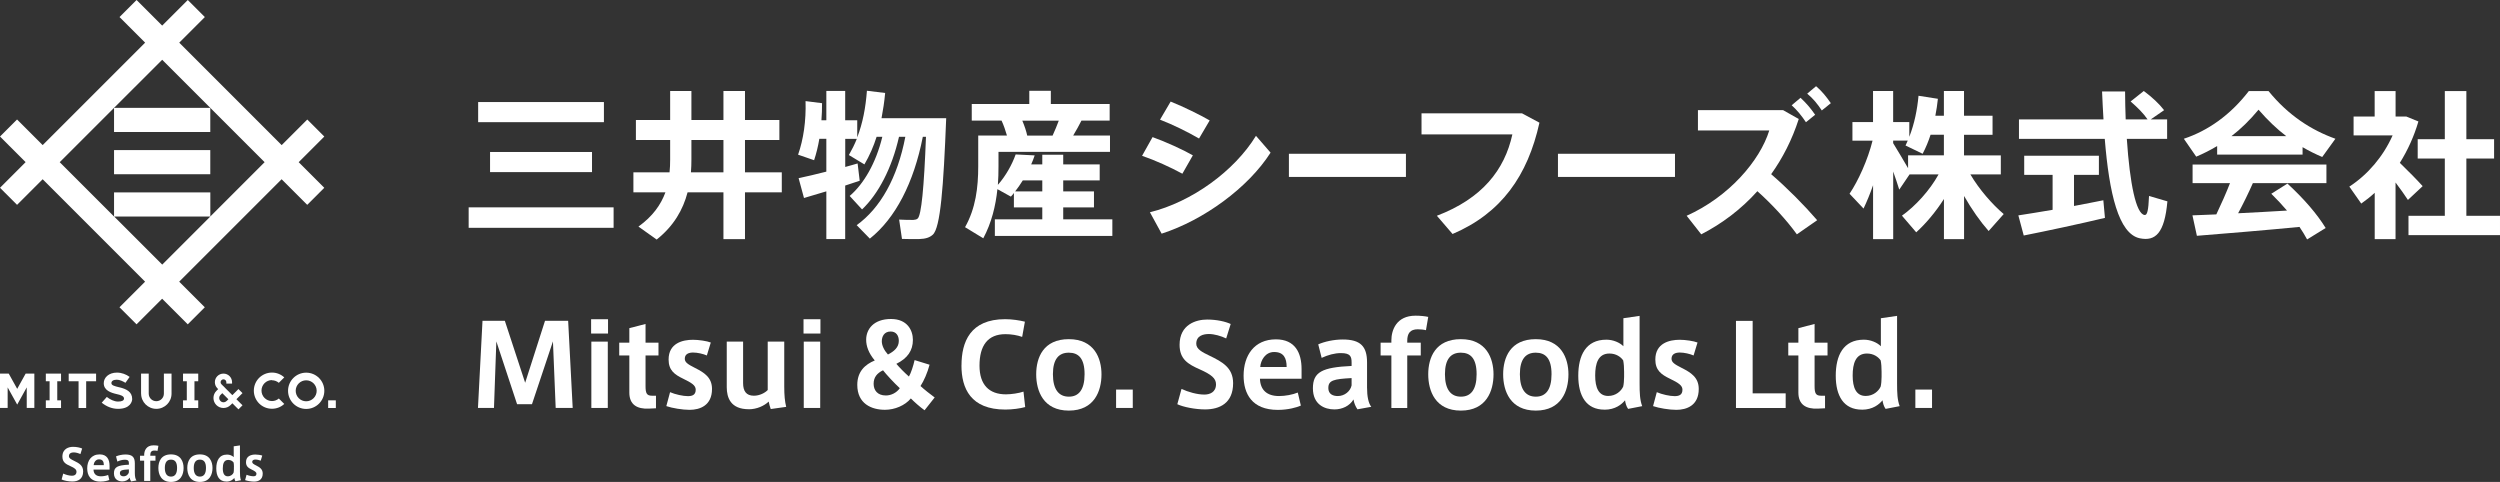 <?xml version="1.0" encoding="UTF-8"?><svg id="_イヤー_2" xmlns="http://www.w3.org/2000/svg" viewBox="0 0 529.17 102.01"><rect x="0" y="0" width="529.17" height="102.01" fill="#333333" stroke="none"/><defs><style>.cls-1{fill:#fff;}</style></defs><g id="_ゴデザイン"><g><g><g><path class="cls-1" d="M129.88,43.89v4.33h-30.68v-4.33h30.68Zm-2.05-22.29v4.26h-26.62v-4.26h26.62Zm-2.52,10.57v4.26h-21.58v-4.26h21.58Z"/><path class="cls-1" d="M139,50.71l-3.86-2.75c3.02-2.18,4.73-4.6,5.71-7.25h-6.78v-4.23h7.65c.1-.87,.13-1.78,.13-2.69v-4.16h-7.25v-4.23h7.25v-6.14h4.5v6.14h6.78v-6.14h4.56v6.14h7.28v4.23h-7.28v6.85h7.79v4.23h-7.79v9.9h-4.56v-9.9h-7.59c-.97,3.69-2.92,7.12-6.55,10Zm7.25-14.23h6.88v-6.85h-6.78v4.16c0,.91-.03,1.78-.1,2.69Z"/><path class="cls-1" d="M178.9,39.26v11.34h-3.99v-10.1c-1.78,.54-3.46,1.04-4.73,1.41l-1.14-4.2c1.48-.3,3.62-.81,5.87-1.38v-6.95h-1.48c-.27,1.61-.64,3.12-1.11,4.53l-3.39-1.17c1.14-3.26,1.71-7.15,1.58-11.34l3.49,.44c0,1.21-.03,2.45-.13,3.62h1.04v-6.21h3.99v6.21h2.55v3.62c1.17-3.05,1.78-6.28,2.05-9.87l3.86,.47c-.17,1.85-.44,3.62-.77,5.34h13.69c-.57,14.5-1.21,23.23-2.85,24.67-.67,.6-1.54,.87-2.85,.91-.81,.03-2.58,0-3.66-.03l-.6-4.09c.91,.07,2.38,.07,3.02,.07,.4-.03,.7-.1,.91-.3,.77-.71,1.34-6.51,1.75-17.29h-.67c-1.91,9.77-5.81,17.25-11.21,21.55l-2.79-2.85c5-3.59,8.63-10,10.3-18.7h-1.34c-1.51,6.68-4.4,12.12-7.82,15.37l-2.62-2.85c2.99-2.55,5.57-6.98,6.91-12.52h-1.21c-.64,2.01-1.48,3.96-2.58,5.84l-3.29-1.98c.64-1.11,1.21-2.25,1.68-3.42h-2.45v5.94c.94-.27,1.85-.5,2.62-.74l.44,3.66c-.94,.3-1.95,.64-3.05,1.01Z"/><path class="cls-1" d="M211.22,39.13c1.68-1.91,3.02-4.33,3.76-6.44l4.03,.2c-.2,.64-.47,1.28-.74,1.91h2.35v-2.05h4.43v2.05h7.72v3.39h-7.72v2.32h6.51v3.39h-6.51v2.52h10.4v3.52h-24.87v-3.52h10.04v-2.52h-6.01v-3.05c-.2,.27-.4,.54-.64,.77l-2.85-1.58c-.37,3.56-1.24,7.12-2.99,10.4l-3.86-2.35c2.25-3.99,2.79-8.36,2.79-12.92v-6.48h6.08c-.3-1.04-.67-2.15-1.14-3.16h-6.31v-3.52h12.18v-2.79h4.56v2.79h12.45v3.52h-5.97c-.5,.97-1.07,2.05-1.75,3.16h7.79v3.46h-23.6v3.05c0,1.31-.03,2.62-.13,3.93Zm3.66,1.38h5.74v-2.32h-4.13c-.5,.81-1.04,1.58-1.61,2.32Zm2.55-11.81h5.37c.5-1.07,.94-2.18,1.31-3.16h-7.72c.47,1.11,.84,2.22,1.04,3.16Z"/><path class="cls-1" d="M252.49,32.88l-2.22,3.89c-2.45-1.34-5.77-2.85-8.53-3.79l2.22-3.96c2.72,.97,6.51,2.69,8.53,3.86Zm13.36-4.13l3.09,3.56c-4.73,7.42-14.13,14.27-23.06,17.15l-2.48-4.53c8.83-2.18,17.86-8.69,22.45-16.18Zm-9.8-3.26l-2.25,3.83c-2.42-1.41-5.57-2.95-8.26-3.99l2.25-3.83c2.82,1.14,6.24,2.82,8.26,3.99Z"/><path class="cls-1" d="M297.59,32.55v4.9h-24.77v-4.9h24.77Z"/><path class="cls-1" d="M322.16,23.99l3.69,1.98c-2.48,11.21-8.06,19.16-18.39,23.56l-3.32-3.86c9.6-3.66,14.33-9.7,15.98-17.22h-19.23v-4.46h21.28Z"/><path class="cls-1" d="M354.54,32.55v4.9h-24.77v-4.9h24.77Z"/><path class="cls-1" d="M384.64,46.61l-4.3,2.99c-2.18-3.02-5.27-6.38-8.36-9.13-3.46,3.86-7.55,6.91-11.88,9.13l-3.09-3.93c8.93-3.99,15.51-11.65,17.49-18.06h-15.1v-4.3h18.02l3.32,1.88c-1.41,4.4-3.42,8.29-5.84,11.68,3.49,3.02,6.95,6.51,9.73,9.73Zm-3.52-25.91c1.31,1.24,2.08,2.15,3.09,3.59l-1.95,1.58c-.97-1.44-1.81-2.48-3.02-3.59l1.88-1.58Zm3.29-2.45c1.34,1.17,2.08,2.11,3.12,3.59l-1.91,1.54c-.97-1.44-1.78-2.45-3.09-3.56l1.88-1.58Z"/><path class="cls-1" d="M394.44,44.13l-2.95-3.12c1.85-2.75,3.86-7.18,4.87-11.24h-4.26v-3.93h4.36v-6.58h4.26v6.58h3.42v3.12c1.07-2.75,1.68-5.71,1.95-8.69l4.1,.64c-.13,1.21-.3,2.42-.54,3.59h1.81v-5.24h4.26v5.24h6.04v4.03h-6.04v4.36h7.79v4.03h-6.44c1.85,3.16,4.63,6.34,7.05,8.39l-3.19,3.59c-1.75-1.98-3.62-4.63-5.2-7.42v9.13h-4.26v-8.49c-1.75,2.75-3.86,5.24-5.87,7.05l-3.02-3.52c2.82-2.01,5.84-5.27,7.75-8.73h-6.14l-2.18,3.22c-.34-1.07-.77-2.42-1.28-3.83v14.3h-4.26v-11.41c-.64,1.85-1.34,3.52-2.01,4.93Zm6.28-13.83c1.11,1.81,2.28,3.79,3.16,5.3v-2.72h7.58v-4.36h-2.82c-.44,1.38-1.01,2.75-1.68,4.03l-3.62-1.75c.17-.37,.3-.71,.47-1.04h-3.09v.54Z"/><path class="cls-1" d="M434.47,44.4v-7.38h-6.01v-4.06h15.81v4.06h-5.27v6.58c2.25-.44,4.43-.84,6.21-1.21l.34,3.73c-5.04,1.21-12.72,2.85-17.19,3.73l-1.14-4.26c1.85-.27,4.46-.71,7.25-1.18Zm10.77-19.13c-.13-1.91-.2-3.89-.3-5.91h4.87c0,2.05,.07,4.03,.13,5.91h4.63c-.87-1.28-2.12-2.52-3.59-3.79l2.79-2.22c1.85,1.38,3.26,2.72,4.3,4.06l-2.82,1.95h3.46v4.13h-8.53c.64,9.5,1.95,15.88,3.76,16.11,.57,.07,.81-.94,.94-4.03l3.89,1.14c-.6,6.78-2.55,8.49-5.84,7.82-4.5-.94-6.48-9.5-7.42-21.04h-18.16v-4.13h17.89Z"/><path class="cls-1" d="M487.39,32.72h-18.09v-1.81c-1.44,.87-2.92,1.61-4.43,2.25l-2.62-3.79c5.04-1.68,9.77-4.93,13.76-10.1h4.16c4.2,5.17,9.1,8.29,14.16,10.1l-2.79,3.86c-1.41-.6-2.79-1.28-4.16-2.08v1.58Zm-18.26,12.65c1.07-2.25,2.11-4.6,2.89-6.61h-7.92v-3.93h28.33v3.93h-15.57c-.87,1.98-1.95,4.2-3.12,6.38,3.46-.17,7.15-.37,10.34-.57-1.01-1.18-2.12-2.38-3.32-3.56l3.42-2.15c3.59,3.32,6.24,6.41,8.09,9.4l-3.93,2.42c-.47-.87-1.01-1.75-1.61-2.65-6.58,.64-16.11,1.44-21.72,1.88l-.94-4.33c1.41-.07,3.12-.1,5.07-.2Zm14.8-16.55c-1.98-1.51-3.93-3.36-5.87-5.6-1.88,2.25-3.76,4.09-5.74,5.6h11.61Z"/><path class="cls-1" d="M507.08,50.61h-4.43v-9.8c-.91,.84-1.85,1.58-2.85,2.28l-2.52-3.59c3.89-2.52,7.18-6.38,9.16-10.84h-8.26v-3.99h4.46v-5.4h4.43v5.4h2.28l2.55,1.04c-.91,3.12-2.25,6.07-3.93,8.76,1.81,1.75,3.69,3.66,4.83,4.93l-3.12,2.92c-.67-1.04-1.61-2.35-2.62-3.69v11.98Zm10.41-4.93v-12.12h-5.74v-4.09h5.74v-10.2h4.56v10.2h5.87v4.09h-5.87v12.12h7.12v4.09h-19.37v-4.09h7.69Z"/></g><g><path class="cls-1" d="M112.59,85.56h-3.14l-4.39-13.3-.5,14.09h-3.39l.96-18.44h4.73l4.3,13.11,4.2-13.11h4.9l.96,18.44h-3.6l-.58-14.09-4.44,13.3Z"/><path class="cls-1" d="M128.7,70.6h-3.58v-3.03h3.58v3.03Zm-.05,15.75h-3.48v-14.04h3.48v14.04Z"/><path class="cls-1" d="M138.85,83.76v2.66l-1.51,.07c-2.47,.12-4.13-.82-4.13-3.38v-7.87h-2.14v-2.71h2.14v-3.07l3.43-.89v3.96h2.74v2.71h-2.74v6.48c0,1.54,.26,2.04,1.37,2.04h.84Z"/><path class="cls-1" d="M149.61,75.24c-.77-.34-1.97-.62-2.91-.62-.82,0-1.75,.26-1.75,1.3,0,.74,.55,1.15,2.18,1.97,1.9,.96,3.58,1.99,3.58,4.44,0,3.51-2.57,4.42-4.75,4.42-1.49,0-3.67-.36-4.92-.79l.79-2.95c1.1,.48,2.76,.84,3.77,.84,.94,0,1.66-.26,1.66-1.37,0-.91-.89-1.46-2.62-2.3-1.9-.91-3.12-1.82-3.12-4.08,0-3.48,3-4.18,5.16-4.18,1.22,0,2.95,.26,3.77,.58l-.84,2.76Z"/><path class="cls-1" d="M158.49,86.62c-3.84,0-4.66-2.45-4.66-4.66v-9.65h3.46v8.79c0,1.66,.65,2.66,2.28,2.66,1.2,0,2.33-.58,2.93-1.2v-10.25h3.5v9.56c0,1.75,.12,3.1,.41,4.25l-3.27,.46c-.19-.53-.36-1.13-.43-1.58-.96,.91-2.52,1.63-4.23,1.63Z"/><path class="cls-1" d="M173.66,70.6h-3.58v-3.03h3.58v3.03Zm-.05,15.75h-3.48v-14.04h3.48v14.04Z"/><path class="cls-1" d="M192.79,84.34c-1.22,1.49-3.41,2.4-5.47,2.4-2.83,0-5.86-1.27-5.86-5.28,0-2.83,1.66-4.32,3.7-5.16-1.32-1.58-1.82-3.05-1.82-4.39,0-2.23,1.58-4.39,5.26-4.39,3.43,0,4.63,2.38,4.63,4.42,0,2.28-1.15,3.91-3.5,5.07,.58,.7,1.75,1.9,2.66,2.69,.43-.72,.94-2.28,1.2-3.48l3.17,.98c-.43,1.66-1.22,3.46-1.92,4.51,.77,.72,2.09,1.75,3,2.42l-2.14,2.71c-1.08-.79-2.06-1.66-2.9-2.5Zm-7.87-3.1c0,1.34,.79,2.47,2.59,2.47,1.13,0,2.28-.58,2.95-1.54-1.25-1.15-2.88-2.93-3.55-3.79-1.25,.6-1.99,1.46-1.99,2.86Zm5.33-9.1c0-1.08-.55-1.97-1.73-1.97-1.39,0-1.87,1.1-1.87,2.06,0,.89,.48,1.9,1.3,2.81,1.3-.67,2.3-1.51,2.3-2.88v-.02Z"/><path class="cls-1" d="M203.52,77.33c0-4.92,1.82-9.77,9.24-9.77,1.49,0,3.12,.26,4.18,.53l-.58,3.22c-1.01-.36-2.3-.58-3.53-.58-3.75,0-5.5,2.4-5.5,6.67,0,4.03,2.02,6.07,5.59,6.07,1.13,0,2.76-.24,3.72-.58l.36,3.27c-1.01,.29-2.67,.53-4.2,.53-7.35,0-9.29-4.49-9.29-9.34v-.02Z"/><path class="cls-1" d="M233.15,79.25c0,3.51-1.51,7.66-6.91,7.66s-6.91-4.15-6.91-7.68,1.51-7.44,6.91-7.44,6.91,4.06,6.91,7.44v.02Zm-6.89,4.71c2.04,0,3.31-1.42,3.31-4.75s-1.27-4.56-3.34-4.56-3.36,1.3-3.36,4.56,1.27,4.75,3.36,4.75h.02Z"/><path class="cls-1" d="M239.77,86.35h-3.53v-3.89h3.53v3.89Z"/><path class="cls-1" d="M259.55,71.64c-1.1-.53-2.54-.94-3.65-.94s-2.69,.31-2.69,2.06c0,1.15,1.25,1.78,2.83,2.54,2.62,1.27,4.97,2.5,4.97,5.81,0,4.25-2.88,5.55-5.93,5.55-2.09,0-4.61-.5-5.88-1.1l.89-3.24c1.37,.65,3.31,1.2,4.83,1.2,1.13,0,2.47-.48,2.47-2.18,0-1.27-1.01-2.06-3.36-3.12-2.57-1.13-4.35-2.18-4.35-5.23,0-4.32,3.51-5.35,5.83-5.35,2.06,0,3.89,.43,4.99,.94l-.96,3.07Z"/><path class="cls-1" d="M270.74,83.83c1.32,0,2.88-.29,3.96-.74l.65,2.76c-.84,.38-2.69,.91-4.87,.91-5.52,0-7.25-3.46-7.25-7.25,0-4.27,2.26-7.68,6.84-7.68,4.08,0,5.43,2.88,5.43,6.29v2.04h-8.81c.07,2.35,1.44,3.67,4.03,3.67h.02Zm-1.06-9.32c-1.85,0-2.83,1.75-2.93,3.17h5.59c0-1.85-.6-3.17-2.64-3.17h-.02Z"/><path class="cls-1" d="M290.24,86.11l-2.91,.53c-.41-.6-.7-1.25-.84-2.09-.82,1.39-2.4,2.11-4.03,2.11-2.09,0-4.56-1.03-4.56-4.47s1.92-4.44,8.19-4.73v-.7c0-1.27-.22-2.02-2.26-2.02-1.34,0-2.71,.38-4.08,1.01l-.72-2.86c1.3-.58,3.29-1.03,5.19-1.03,3.74,0,5.14,1.44,5.14,4.85v5.33c0,1.85,.29,3.31,.89,4.06Zm-9.08-4.01c0,1.42,1.1,1.73,2.02,1.73,1.44,0,2.66-1.03,2.91-2.26v-1.54c-3.77,.19-4.92,.48-4.92,2.06Z"/><path class="cls-1" d="M292.23,75.24v-2.71h2.28v-.5c0-2.11,1.03-5.21,5.11-5.21,.98,0,2.02,.1,2.69,.26l-.48,2.81c-.46-.12-1.18-.19-1.73-.19-1.66,0-2.23,.91-2.23,2.45v.38h2.86v2.71h-2.86v11.12h-3.36v-11.12h-2.28Z"/><path class="cls-1" d="M316.13,79.25c0,3.51-1.51,7.66-6.91,7.66s-6.91-4.15-6.91-7.68,1.51-7.44,6.91-7.44,6.91,4.06,6.91,7.44v.02Zm-6.89,4.71c2.04,0,3.31-1.42,3.31-4.75s-1.27-4.56-3.34-4.56-3.36,1.3-3.36,4.56,1.27,4.75,3.36,4.75h.02Z"/><path class="cls-1" d="M331.99,79.25c0,3.51-1.51,7.66-6.91,7.66s-6.91-4.15-6.91-7.68,1.51-7.44,6.91-7.44,6.91,4.06,6.91,7.44v.02Zm-6.89,4.71c2.04,0,3.31-1.42,3.31-4.75s-1.27-4.56-3.34-4.56-3.36,1.3-3.36,4.56,1.27,4.75,3.36,4.75h.02Z"/><path class="cls-1" d="M339.62,86.71c-3.89,0-5.55-2.93-5.55-7.18s1.56-7.63,5.95-7.63c1.42,0,2.83,.6,3.6,1.39v-5.93l3.43-.5v14.31c0,1.97,.05,3.46,.55,4.8l-2.98,.58c-.38-.5-.58-1.27-.65-1.82-.7,.86-2.06,1.99-4.35,1.99h-.02Zm4.15-8.02c0-.86-.05-1.7-.19-2.4-.48-.72-1.49-1.46-2.91-1.46-2.4,0-3.02,2.11-3.02,4.66s.72,4.32,2.76,4.32c1.61,0,2.74-1.03,3.17-1.99,.12-.5,.19-1.32,.19-2.04v-1.08Z"/><path class="cls-1" d="M358.47,75.24c-.77-.34-1.97-.62-2.91-.62-.82,0-1.75,.26-1.75,1.3,0,.74,.55,1.15,2.18,1.97,1.9,.96,3.58,1.99,3.58,4.44,0,3.51-2.57,4.42-4.75,4.42-1.49,0-3.67-.36-4.92-.79l.79-2.95c1.1,.48,2.76,.84,3.77,.84,.94,0,1.66-.26,1.66-1.37,0-.91-.89-1.46-2.62-2.3-1.9-.91-3.12-1.82-3.12-4.08,0-3.48,3-4.18,5.16-4.18,1.22,0,2.95,.26,3.77,.58l-.84,2.76Z"/><path class="cls-1" d="M370.98,83.26h6.99v3.1h-10.52v-18.44h3.53v15.34Z"/><path class="cls-1" d="M386.3,83.76v2.66l-1.51,.07c-2.47,.12-4.13-.82-4.13-3.38v-7.87h-2.14v-2.71h2.14v-3.07l3.43-.89v3.96h2.74v2.71h-2.74v6.48c0,1.54,.26,2.04,1.37,2.04h.84Z"/><path class="cls-1" d="M394.12,86.71c-3.89,0-5.55-2.93-5.55-7.18s1.56-7.63,5.95-7.63c1.42,0,2.83,.6,3.6,1.39v-5.93l3.43-.5v14.31c0,1.97,.05,3.46,.55,4.8l-2.98,.58c-.38-.5-.58-1.27-.65-1.82-.7,.86-2.06,1.99-4.35,1.99h-.02Zm4.15-8.02c0-.86-.05-1.7-.19-2.4-.48-.72-1.49-1.46-2.9-1.46-2.4,0-3.03,2.11-3.03,4.66s.72,4.32,2.76,4.32c1.61,0,2.74-1.03,3.17-1.99,.12-.5,.19-1.32,.19-2.04v-1.08Z"/><path class="cls-1" d="M408.95,86.35h-3.53v-3.89h3.53v3.89Z"/></g></g><g><g><g><path class="cls-1" d="M68.65,28.91l-3.61-3.61-5.42,5.42L37.94,9.03l5.42-5.42-3.61-3.61-5.42,5.42L28.91,0l-3.61,3.61,5.42,5.42L9.03,30.71l-5.42-5.42-3.61,3.61,5.42,5.42L0,39.75l3.61,3.61,5.42-5.42,21.68,21.68-5.42,5.42,3.61,3.61,5.42-5.42,5.42,5.42,3.61-3.61-5.42-5.42,21.68-21.68,5.42,5.42,3.61-3.61-5.42-5.42,5.42-5.42ZM24.15,45.83h20.37l-10.18,10.18-10.18-10.18Zm20.37,0v-5.11H24.14v5.11l-11.5-11.5L34.33,12.65l21.68,21.68-11.5,11.5Z"/><rect class="cls-1" x="24.14" y="22.83" width="20.37" height="5.11"/><rect class="cls-1" x="24.14" y="31.77" width="20.37" height="5.11"/></g><g><path class="cls-1" d="M29.87,83.32h0c0,1.78,1.44,3.22,3.22,3.22s3.22-1.44,3.22-3.22h0v-4.24h-1.62v4.24c0,.89-.72,1.6-1.61,1.6s-1.6-.72-1.6-1.6v-4.24h-1.62v4.24Z"/><polygon class="cls-1" points="5.43 79.08 3.64 82.31 1.85 79.08 0 79.08 0 86.35 1.62 86.35 1.62 82 3.64 85.64 5.66 82 5.66 86.35 7.27 86.35 7.27 79.08 5.43 79.08"/><path class="cls-1" d="M57.56,80.49c.56,0,1.06,.21,1.46,.54l1.15-1.15c-.68-.63-1.6-1.02-2.6-1.02-1.06,0-2.02,.43-2.72,1.12-.69,.69-1.12,1.65-1.12,2.71s.43,2.02,1.12,2.71c.69,.69,1.65,1.12,2.72,1.12,1,0,1.92-.38,2.6-1.02l-1.15-1.15c-.39,.34-.9,.54-1.45,.54-.61,0-1.17-.25-1.57-.65-.4-.4-.65-.96-.65-1.57s.25-1.17,.65-1.57c.4-.4,.96-.65,1.57-.65Z"/><path class="cls-1" d="M64.81,78.88c-2.12,0-3.84,1.72-3.84,3.84s1.72,3.84,3.84,3.84,3.84-1.72,3.84-3.84-1.72-3.84-3.84-3.84Zm0,6.06c-1.23,0-2.22-1-2.22-2.22s.99-2.22,2.22-2.22,2.22,1,2.22,2.22-1,2.22-2.22,2.22Z"/><path class="cls-1" d="M51.33,83.21l-.86-.86-1.29,1.29-2.31-2.31h0c-.11-.11-.18-.26-.18-.43s.07-.32,.18-.43c.11-.11,.26-.18,.43-.18s.32,.07,.43,.18c.11,.11,.18,.26,.18,.43v.3h1.21v-.3c0-.5-.2-.96-.53-1.29-.33-.33-.78-.53-1.29-.53s-.96,.2-1.29,.53c-.33,.33-.53,.78-.53,1.29s.2,.96,.53,1.29l.17,.17-.38,.38c-.38,.38-.62,.91-.62,1.5s.24,1.12,.62,1.5c.38,.38,.91,.62,1.5,.62s1.12-.24,1.5-.62l.38-.38,1.29,1.29,.86-.86-1.29-1.29,1.29-1.29Zm-3.38,1.67c-.16,.16-.39,.27-.64,.27s-.48-.1-.64-.27c-.16-.16-.27-.39-.27-.64s.1-.48,.27-.64l.38-.38,1.29,1.29-.38,.38Z"/><path class="cls-1" d="M25.28,81.99c-1.12-.28-1.7-.42-1.7-.91,0-.39,.36-.71,1.13-.71,.6,0,1.32,.33,1.84,.66l.89-1.25c-.72-.53-1.66-.91-2.69-.91-1.73,0-2.79,1.05-2.79,2.24,0,1.55,1.54,2.04,2.79,2.32,.75,.17,1.5,.38,1.5,.93,0,.38-.39,.64-1.25,.64s-1.71-.45-2.39-.98l-1.08,1.22c1.08,.86,2.24,1.3,3.46,1.3,2.6,0,2.99-1.58,2.99-2.07,0-1.56-1.23-2.13-2.7-2.49Z"/><rect class="cls-1" x="69.46" y="84.74" width="1.62" height="1.62"/><polygon class="cls-1" points="12.92 80.7 12.92 79.08 9.7 79.08 9.7 80.7 10.5 80.7 10.5 84.74 9.7 84.74 9.7 86.36 12.92 86.36 12.92 84.74 12.12 84.74 12.12 80.7 12.92 80.7"/><polygon class="cls-1" points="41.96 80.7 41.96 79.08 38.74 79.08 38.74 80.7 39.54 80.7 39.54 84.74 38.74 84.74 38.74 86.36 41.96 86.36 41.96 84.74 41.16 84.74 41.16 80.7 41.96 80.7"/><polygon class="cls-1" points="20.34 79.08 14.54 79.08 14.54 80.7 16.63 80.7 16.63 86.36 18.24 86.36 18.24 80.7 20.34 80.7 20.34 79.08"/></g></g><g><path class="cls-1" d="M17.04,96.12c-.43-.2-.98-.36-1.41-.36s-1.04,.12-1.04,.8c0,.44,.48,.68,1.09,.98,1.01,.49,1.92,.96,1.92,2.24,0,1.64-1.11,2.14-2.29,2.14-.81,0-1.78-.19-2.27-.43l.34-1.25c.53,.25,1.28,.46,1.86,.46,.44,0,.95-.19,.95-.84,0-.49-.39-.8-1.3-1.2-.99-.44-1.68-.84-1.68-2.02,0-1.67,1.35-2.06,2.25-2.06,.8,0,1.5,.17,1.93,.36l-.37,1.18Z"/><path class="cls-1" d="M21.36,100.82c.51,0,1.11-.11,1.53-.29l.25,1.06c-.32,.15-1.04,.35-1.88,.35-2.13,0-2.8-1.33-2.8-2.8,0-1.65,.87-2.96,2.64-2.96,1.57,0,2.09,1.11,2.09,2.43v.79h-3.4c.03,.91,.56,1.42,1.56,1.42h0Zm-.41-3.59c-.71,0-1.09,.68-1.13,1.22h2.16c0-.71-.23-1.22-1.02-1.22h0Z"/><path class="cls-1" d="M28.88,101.7l-1.12,.2c-.16-.23-.27-.48-.32-.81-.31,.54-.93,.81-1.56,.81-.81,0-1.76-.4-1.76-1.72s.74-1.71,3.16-1.82v-.27c0-.49-.08-.78-.87-.78-.52,0-1.05,.15-1.57,.39l-.28-1.1c.5-.22,1.27-.4,2-.4,1.44,0,1.98,.56,1.98,1.87v2.05c0,.71,.11,1.28,.34,1.56Zm-3.5-1.55c0,.55,.43,.67,.78,.67,.56,0,1.03-.4,1.12-.87v-.59c-1.45,.07-1.9,.19-1.9,.8Z"/><path class="cls-1" d="M29.64,97.51v-1.05h.88v-.19c0-.81,.4-2.01,1.97-2.01,.38,0,.78,.04,1.04,.1l-.19,1.08c-.18-.05-.45-.07-.67-.07-.64,0-.86,.35-.86,.94v.15h1.1v1.05h-1.1v4.29h-1.3v-4.29h-.88Z"/><path class="cls-1" d="M38.86,99.06c0,1.35-.58,2.95-2.67,2.95s-2.67-1.6-2.67-2.96,.58-2.87,2.67-2.87,2.67,1.56,2.67,2.87h0Zm-2.66,1.82c.79,0,1.28-.55,1.28-1.83s-.49-1.76-1.29-1.76-1.3,.5-1.3,1.76,.49,1.83,1.3,1.83h0Z"/><path class="cls-1" d="M44.98,99.06c0,1.35-.58,2.95-2.67,2.95s-2.67-1.6-2.67-2.96,.58-2.87,2.67-2.87,2.67,1.56,2.67,2.87h0Zm-2.66,1.82c.79,0,1.28-.55,1.28-1.83s-.49-1.76-1.29-1.76-1.3,.5-1.3,1.76,.49,1.83,1.3,1.83h0Z"/><path class="cls-1" d="M47.92,101.93c-1.5,0-2.14-1.13-2.14-2.77s.6-2.94,2.3-2.94c.55,0,1.09,.23,1.39,.54v-2.29l1.32-.19v5.52c0,.76,.02,1.33,.21,1.85l-1.15,.22c-.15-.19-.22-.49-.25-.7-.27,.33-.8,.77-1.68,.77h0Zm1.6-3.09c0-.33-.02-.66-.07-.93-.19-.28-.57-.56-1.12-.56-.93,0-1.17,.81-1.17,1.8s.28,1.67,1.06,1.67c.62,0,1.06-.4,1.22-.77,.05-.19,.07-.51,.07-.79v-.42Z"/><path class="cls-1" d="M55.19,97.51c-.3-.13-.76-.24-1.12-.24-.31,0-.68,.1-.68,.5,0,.29,.21,.44,.84,.76,.73,.37,1.38,.77,1.38,1.71,0,1.35-.99,1.7-1.83,1.7-.57,0-1.42-.14-1.9-.31l.31-1.14c.43,.19,1.06,.32,1.45,.32,.36,0,.64-.1,.64-.53,0-.35-.34-.56-1.01-.89-.73-.35-1.2-.7-1.2-1.57,0-1.34,1.16-1.61,1.99-1.61,.47,0,1.14,.1,1.45,.22l-.32,1.06Z"/></g></g></g></g></svg>